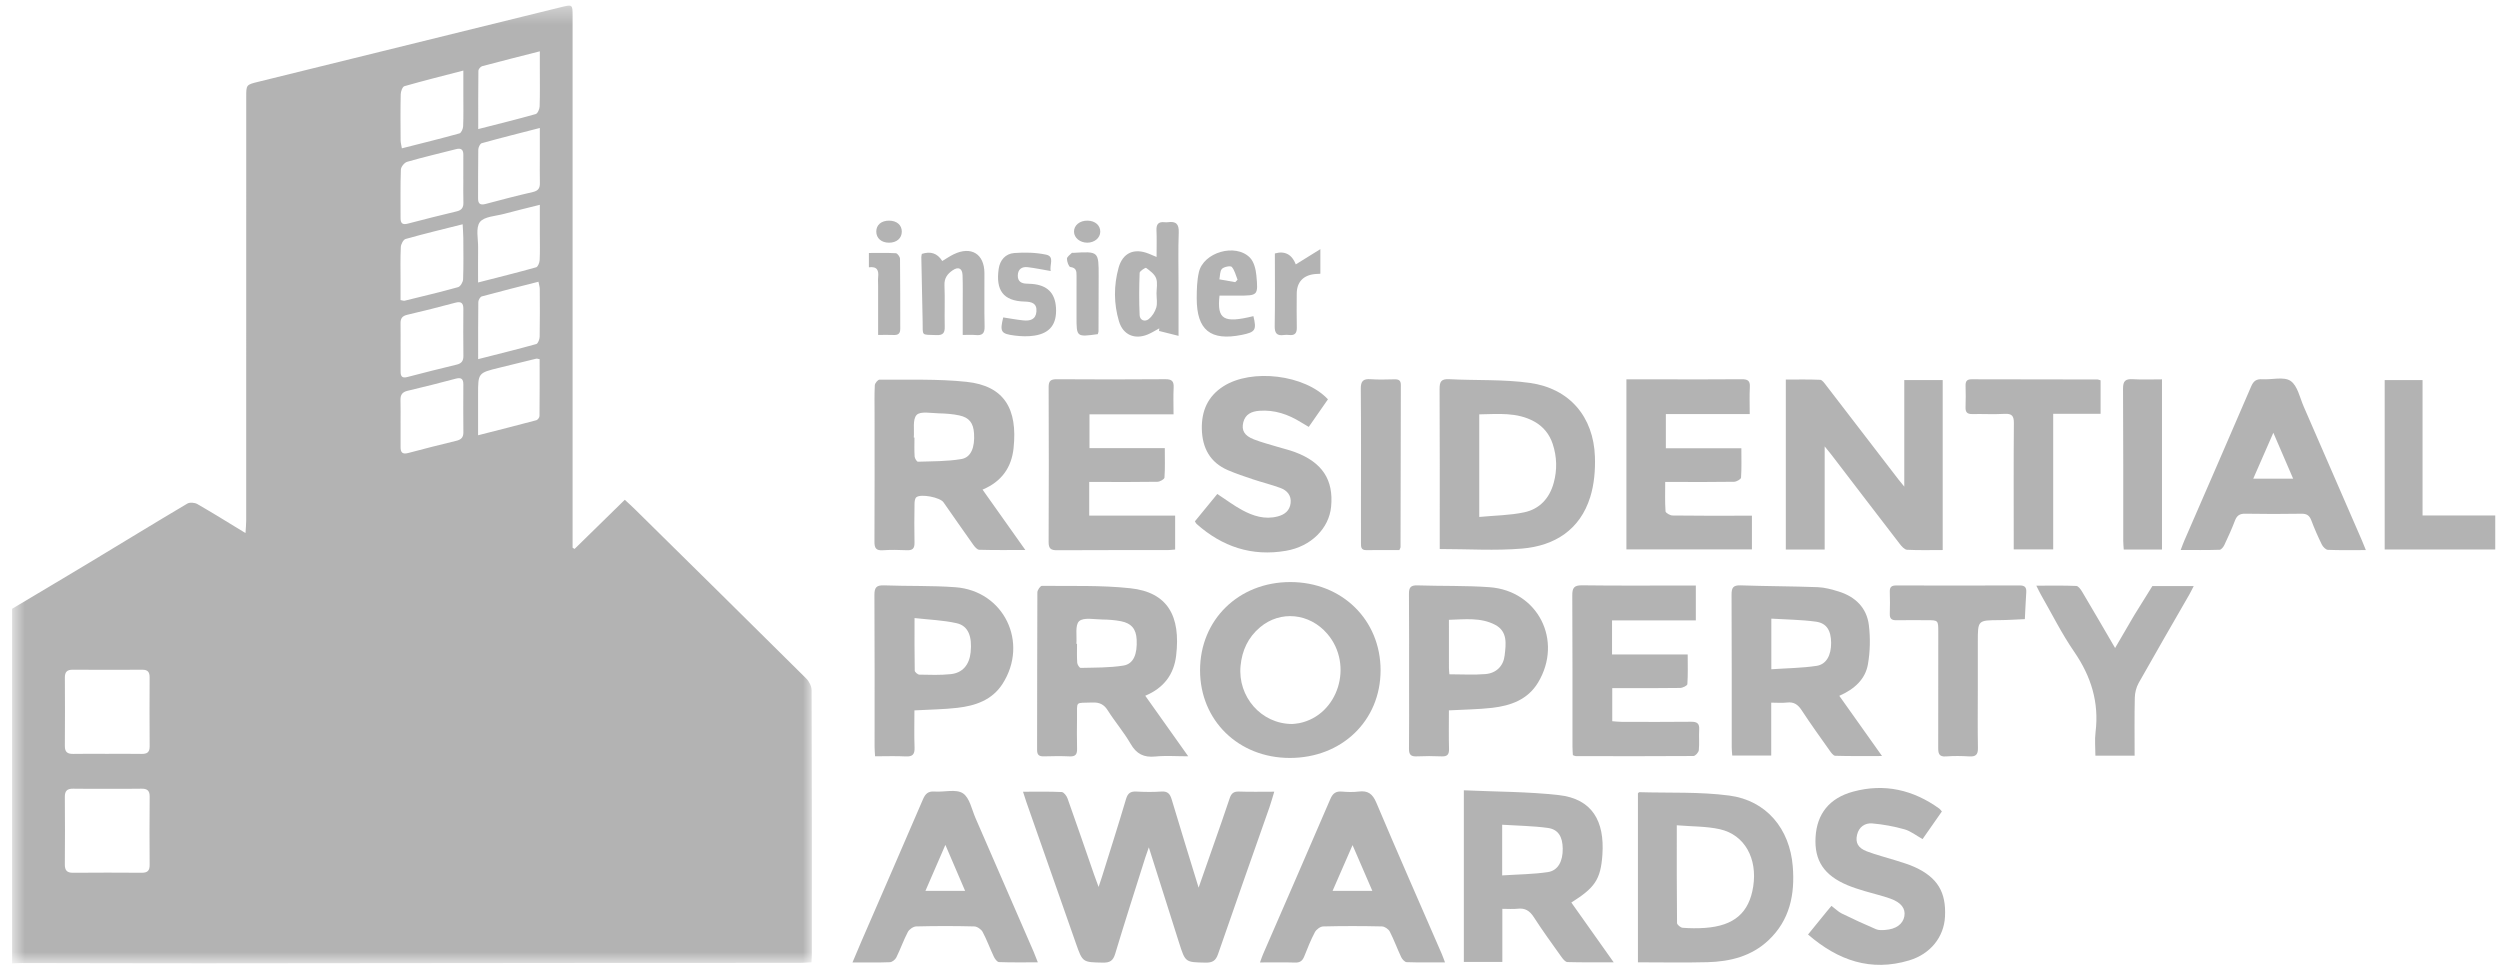 <?xml version="1.0" encoding="UTF-8"?>
<svg xmlns="http://www.w3.org/2000/svg" width="151" height="59" viewBox="0 0 151 59" fill="none">
  <g id="Group 73" opacity="0.3">
    <g id="Group 72">
      <g id="Group 3">
        <mask id="mask0_9379_2868" style="mask-type:luminance" maskUnits="userSpaceOnUse" x="0" y="0" width="50" height="59">
          <path id="Clip 2" fill-rule="evenodd" clip-rule="evenodd" d="M0.731 0.339H49.037V58.189H0.731V0.339Z" fill="white"></path>
        </mask>
        <g mask="url(#mask0_9379_2868)">
          <path id="Fill 1" fill-rule="evenodd" clip-rule="evenodd" d="M32.606 7.73C31.366 8.05 30.227 8.334 29.096 8.65C28.995 8.678 28.89 8.903 28.888 9.038C28.87 10.014 28.883 10.991 28.875 11.968C28.872 12.306 28.998 12.407 29.334 12.318C30.281 12.065 31.231 11.817 32.187 11.598C32.518 11.521 32.617 11.356 32.609 11.045C32.596 10.516 32.606 9.986 32.606 9.456C32.606 8.915 32.606 8.374 32.606 7.73ZM28.885 7.796C30.112 7.482 31.239 7.206 32.355 6.89C32.472 6.857 32.589 6.592 32.594 6.432C32.619 5.671 32.606 4.909 32.606 4.147C32.606 3.826 32.606 3.505 32.606 3.1C31.37 3.415 30.244 3.697 29.123 3.997C29.026 4.023 28.897 4.175 28.895 4.269C28.88 5.408 28.885 6.547 28.885 7.796ZM28.88 21.692C30.111 21.378 31.257 21.097 32.392 20.78C32.496 20.75 32.593 20.491 32.596 20.336C32.614 19.373 32.607 18.41 32.602 17.448C32.601 17.325 32.558 17.202 32.523 17.017C31.35 17.316 30.222 17.596 29.101 17.903C29.003 17.929 28.891 18.124 28.89 18.242C28.874 19.352 28.88 20.462 28.88 21.692ZM32.606 12.371C31.823 12.568 31.131 12.732 30.445 12.918C29.936 13.055 29.243 13.075 28.985 13.414C28.723 13.757 28.886 14.427 28.878 14.954C28.869 15.627 28.876 16.3 28.876 17.062C30.11 16.745 31.252 16.463 32.383 16.145C32.49 16.115 32.587 15.867 32.595 15.715C32.622 15.203 32.606 14.689 32.606 14.175C32.606 13.602 32.606 13.028 32.606 12.371ZM32.594 21.695C32.465 21.671 32.43 21.654 32.401 21.661C31.657 21.842 30.913 22.027 30.168 22.209C28.877 22.524 28.876 22.523 28.876 23.824V26.29C30.113 25.974 31.257 25.686 32.395 25.382C32.479 25.36 32.585 25.216 32.586 25.128C32.599 23.986 32.594 22.845 32.594 21.695ZM24.194 25.558H24.195C24.195 26.039 24.198 26.52 24.195 27.002C24.193 27.322 24.303 27.456 24.654 27.362C25.62 27.103 26.591 26.86 27.563 26.624C27.847 26.555 27.991 26.423 27.988 26.115C27.978 25.152 27.981 24.189 27.986 23.227C27.988 22.896 27.871 22.78 27.527 22.872C26.561 23.13 25.591 23.376 24.618 23.604C24.294 23.68 24.182 23.851 24.19 24.164C24.203 24.628 24.194 25.093 24.194 25.558ZM24.193 18.124C24.335 18.15 24.387 18.175 24.43 18.165C25.513 17.899 26.598 17.643 27.671 17.343C27.809 17.305 27.965 17.038 27.971 16.871C28.002 16.043 27.988 15.214 27.984 14.385C27.983 14.129 27.96 13.874 27.944 13.546C26.741 13.849 25.612 14.12 24.496 14.435C24.36 14.473 24.217 14.751 24.209 14.925C24.175 15.603 24.194 16.284 24.193 16.963C24.193 17.354 24.193 17.744 24.193 18.124ZM27.985 10.839H27.983C27.983 10.341 27.98 9.843 27.985 9.345C27.987 9.031 27.846 8.931 27.543 9.009C26.558 9.262 25.566 9.492 24.59 9.774C24.426 9.821 24.219 10.077 24.213 10.243C24.177 11.222 24.196 12.202 24.194 13.181C24.194 13.49 24.315 13.59 24.633 13.507C25.615 13.247 26.603 13.003 27.591 12.765C27.888 12.694 27.998 12.53 27.989 12.234C27.974 11.77 27.985 11.304 27.985 10.839ZM27.986 4.262C26.727 4.589 25.57 4.877 24.424 5.206C24.31 5.239 24.207 5.522 24.204 5.692C24.182 6.619 24.191 7.548 24.197 8.476C24.198 8.615 24.239 8.754 24.273 8.959C25.472 8.654 26.616 8.374 27.75 8.058C27.86 8.028 27.968 7.779 27.974 7.627C28 7.014 27.985 6.401 27.986 5.787C27.986 5.313 27.986 4.838 27.986 4.262ZM24.195 20.92H24.196C24.196 21.433 24.195 21.946 24.197 22.459C24.198 22.725 24.284 22.856 24.595 22.774C25.59 22.511 26.591 22.265 27.592 22.021C27.882 21.951 27.994 21.791 27.989 21.493C27.977 20.55 27.98 19.606 27.987 18.663C27.99 18.309 27.863 18.187 27.5 18.284C26.536 18.541 25.57 18.789 24.599 19.013C24.29 19.084 24.188 19.241 24.193 19.53C24.2 19.993 24.195 20.456 24.195 20.92ZM6.441 45.532C7.143 45.532 7.844 45.523 8.545 45.536C8.869 45.541 9.041 45.45 9.039 45.089C9.028 43.695 9.03 42.3 9.037 40.906C9.038 40.597 8.927 40.45 8.6 40.452C7.197 40.459 5.795 40.46 4.392 40.451C4.048 40.449 3.916 40.589 3.918 40.925C3.926 42.303 3.928 43.681 3.917 45.058C3.914 45.438 4.089 45.544 4.438 45.536C5.106 45.521 5.774 45.532 6.441 45.532ZM6.525 47.642C5.824 47.642 5.124 47.652 4.424 47.637C4.064 47.63 3.913 47.763 3.916 48.131C3.928 49.49 3.927 50.85 3.916 52.209C3.913 52.565 4.04 52.718 4.411 52.715C5.796 52.703 7.18 52.704 8.564 52.714C8.906 52.717 9.041 52.587 9.038 52.246C9.029 50.869 9.026 49.493 9.04 48.117C9.044 47.738 8.878 47.629 8.526 47.637C7.859 47.653 7.192 47.641 6.525 47.642ZM0.731 36.77C2.289 35.84 3.85 34.915 5.405 33.979C7.375 32.792 9.335 31.59 11.313 30.418C11.461 30.33 11.759 30.354 11.918 30.445C12.869 30.991 13.799 31.572 14.828 32.197C14.846 31.892 14.87 31.673 14.87 31.454C14.872 22.923 14.872 14.391 14.872 5.859C14.872 5.124 14.871 5.12 15.589 4.943C21.687 3.439 27.785 1.936 33.884 0.433C34.582 0.261 34.585 0.265 34.585 0.973C34.586 11.446 34.586 21.92 34.585 32.394V33.083C34.625 33.107 34.665 33.132 34.704 33.156C35.702 32.18 36.699 31.203 37.738 30.186C37.959 30.393 38.165 30.577 38.361 30.771C41.81 34.172 45.262 37.571 48.699 40.984C48.875 41.159 49.022 41.457 49.022 41.699C49.041 47.011 49.036 52.322 49.035 57.634C49.035 57.781 49.023 57.929 49.014 58.123C48.766 58.136 48.537 58.158 48.309 58.158C44.235 58.161 40.161 58.159 36.087 58.162C28.141 58.168 20.195 58.181 12.248 58.184C8.609 58.186 4.969 58.172 1.33 58.167C1.13 58.166 0.93 58.181 0.731 58.189V36.77Z" fill="black"></path>
        </g>
      </g>
      <path id="Fill 4" fill-rule="evenodd" clip-rule="evenodd" d="M61.79 47.82C62.632 47.82 63.382 47.802 64.128 47.839C64.254 47.845 64.424 48.069 64.479 48.225C65.025 49.755 65.551 51.293 66.083 52.828C66.153 53.029 66.23 53.229 66.355 53.572C66.451 53.286 66.507 53.126 66.558 52.963C67.047 51.398 67.546 49.835 68.012 48.262C68.118 47.905 68.286 47.791 68.644 47.81C69.143 47.838 69.647 47.844 70.146 47.809C70.527 47.782 70.67 47.949 70.769 48.283C71.286 50.012 71.82 51.735 72.396 53.614C72.749 52.604 73.056 51.731 73.361 50.858C73.666 49.981 73.979 49.107 74.269 48.225C74.365 47.931 74.505 47.798 74.835 47.81C75.516 47.835 76.199 47.818 76.965 47.818C76.857 48.171 76.778 48.466 76.677 48.754C75.64 51.711 74.592 54.664 73.57 57.627C73.431 58.03 73.231 58.15 72.817 58.142C71.6 58.119 71.597 58.137 71.223 56.964C70.625 55.085 70.031 53.205 69.389 51.179C69.29 51.464 69.231 51.621 69.18 51.782C68.567 53.726 67.942 55.667 67.354 57.619C67.229 58.034 67.032 58.15 66.615 58.142C65.39 58.119 65.391 58.136 64.984 56.976C63.986 54.129 62.986 51.281 61.989 48.434C61.929 48.265 61.878 48.094 61.79 47.82Z" fill="black"></path>
      <path id="Fill 6" fill-rule="evenodd" clip-rule="evenodd" d="M117.339 33.222C116.611 33.222 115.897 33.243 115.186 33.206C115.032 33.197 114.86 33.002 114.747 32.854C113.365 31.063 111.994 29.264 110.619 27.468C110.519 27.338 110.413 27.213 110.21 26.962V33.193H107.863V22.925C108.553 22.925 109.247 22.909 109.939 22.94C110.061 22.946 110.191 23.136 110.289 23.263C111.751 25.16 113.208 27.061 114.667 28.96C114.756 29.077 114.852 29.188 115.018 29.392V22.958H117.339V33.222Z" fill="black"></path>
      <path id="Fill 8" fill-rule="evenodd" clip-rule="evenodd" d="M65.014 38.886C65.027 38.886 65.04 38.888 65.053 38.888C65.053 39.269 65.037 39.651 65.064 40.031C65.071 40.143 65.201 40.343 65.271 40.341C66.133 40.319 67.005 40.337 67.852 40.201C68.467 40.103 68.699 39.513 68.654 38.626C68.622 37.999 68.344 37.648 67.711 37.523C67.338 37.45 66.951 37.422 66.57 37.418C66.091 37.412 65.447 37.275 65.179 37.521C64.922 37.76 65.053 38.414 65.014 38.886ZM69.173 42.023C70.035 43.237 70.859 44.397 71.769 45.68C71.026 45.68 70.4 45.631 69.786 45.693C69.089 45.763 68.643 45.542 68.289 44.927C67.884 44.224 67.345 43.599 66.911 42.911C66.677 42.539 66.405 42.414 65.973 42.431C64.906 42.476 65.066 42.302 65.052 43.37C65.045 43.985 65.039 44.599 65.055 45.213C65.064 45.54 64.978 45.704 64.609 45.686C64.093 45.661 63.574 45.669 63.057 45.684C62.766 45.691 62.639 45.606 62.64 45.291C62.648 42.121 62.641 38.95 62.657 35.78C62.657 35.642 62.837 35.385 62.931 35.386C64.715 35.406 66.512 35.34 68.279 35.531C70.527 35.775 71.323 37.206 71.039 39.6C70.906 40.717 70.315 41.544 69.173 42.023Z" fill="black"></path>
      <path id="Fill 10" fill-rule="evenodd" clip-rule="evenodd" d="M55.193 26.427C55.206 26.428 55.22 26.43 55.233 26.43C55.233 26.811 55.218 27.193 55.243 27.571C55.251 27.686 55.377 27.89 55.443 27.887C56.32 27.859 57.207 27.872 58.066 27.727C58.656 27.629 58.887 27.013 58.832 26.179C58.791 25.552 58.547 25.221 57.938 25.09C57.535 25.004 57.115 24.975 56.702 24.966C56.24 24.956 55.592 24.823 55.365 25.063C55.109 25.332 55.233 25.957 55.193 26.427ZM59.346 29.573C60.21 30.792 61.032 31.952 61.931 33.22C60.924 33.22 60.034 33.232 59.145 33.206C59.021 33.203 58.877 33.032 58.787 32.906C58.18 32.054 57.585 31.192 56.984 30.335C56.779 30.043 55.619 29.811 55.347 30.034C55.258 30.107 55.239 30.299 55.237 30.437C55.226 31.217 55.218 31.997 55.236 32.777C55.244 33.123 55.122 33.25 54.773 33.233C54.29 33.21 53.803 33.204 53.321 33.235C52.918 33.261 52.815 33.108 52.817 32.723C52.831 30.151 52.824 27.579 52.824 25.007C52.824 24.426 52.808 23.844 52.839 23.265C52.846 23.144 53.026 22.929 53.125 22.93C54.876 22.949 56.638 22.878 58.373 23.062C60.672 23.305 61.469 24.707 61.22 27.068C61.098 28.225 60.508 29.086 59.346 29.573Z" fill="black"></path>
      <path id="Fill 12" fill-rule="evenodd" clip-rule="evenodd" d="M90.731 49.814V51.364V52.875C91.71 52.811 92.61 52.806 93.49 52.675C94.108 52.583 94.4 52.018 94.389 51.254C94.379 50.541 94.123 50.096 93.494 50.008C92.599 49.884 91.687 49.876 90.731 49.814ZM88.416 47.734C90.371 47.824 92.275 47.812 94.154 48.024C96.172 48.251 96.924 49.596 96.785 51.625C96.681 53.14 96.314 53.625 94.909 54.513C95.738 55.683 96.566 56.853 97.466 58.123C96.453 58.123 95.561 58.135 94.67 58.109C94.547 58.105 94.405 57.929 94.314 57.802C93.745 57.004 93.167 56.211 92.637 55.388C92.391 55.007 92.112 54.835 91.661 54.887C91.382 54.919 91.097 54.893 90.741 54.893V58.101H88.416V47.734Z" fill="black"></path>
      <path id="Fill 14" fill-rule="evenodd" clip-rule="evenodd" d="M106.988 40.423C107.941 40.358 108.841 40.35 109.722 40.218C110.318 40.128 110.604 39.571 110.6 38.829C110.595 38.089 110.334 37.638 109.683 37.549C108.803 37.428 107.907 37.423 106.988 37.366V40.423ZM111.094 42.028C111.957 43.243 112.779 44.402 113.675 45.664C112.656 45.664 111.75 45.677 110.846 45.649C110.727 45.645 110.594 45.451 110.502 45.321C109.935 44.521 109.361 43.725 108.824 42.904C108.6 42.562 108.358 42.382 107.934 42.433C107.64 42.469 107.338 42.44 106.982 42.44V45.636H104.627C104.615 45.459 104.596 45.298 104.596 45.137C104.594 42.066 104.602 38.995 104.586 35.923C104.584 35.501 104.679 35.339 105.137 35.356C106.688 35.41 108.24 35.407 109.791 35.465C110.216 35.481 110.646 35.601 111.057 35.728C112.067 36.04 112.753 36.716 112.88 37.762C112.974 38.537 112.957 39.353 112.823 40.123C112.665 41.025 112.013 41.623 111.094 42.028Z" fill="black"></path>
      <path id="Fill 16" fill-rule="evenodd" clip-rule="evenodd" d="M78.047 43.729C78.12 43.721 78.305 43.714 78.484 43.677C80.834 43.193 81.779 40.159 80.168 38.281C79.091 37.026 77.33 36.855 76.106 37.889C75.38 38.501 75.017 39.293 74.929 40.226C74.754 42.073 76.171 43.728 78.047 43.729ZM77.905 45.78C74.803 45.779 72.483 43.512 72.483 40.484C72.483 37.434 74.814 35.156 77.936 35.156C81.054 35.156 83.391 37.443 83.387 40.491C83.384 43.528 81.049 45.781 77.905 45.78Z" fill="black"></path>
      <path id="Fill 18" fill-rule="evenodd" clip-rule="evenodd" d="M101.278 49.847C101.278 51.917 101.272 53.835 101.293 55.753C101.294 55.854 101.508 56.029 101.633 56.038C102.08 56.073 102.533 56.076 102.981 56.045C104.74 55.921 105.648 55.134 105.894 53.546C106.157 51.847 105.376 50.422 103.883 50.086C103.068 49.904 102.207 49.925 101.278 49.847ZM98.931 58.124V47.919C98.963 47.89 98.988 47.847 99.011 47.848C100.825 47.902 102.658 47.816 104.448 48.052C106.697 48.35 108.102 50.064 108.283 52.328C108.419 54.02 108.11 55.572 106.816 56.792C105.788 57.761 104.5 58.079 103.138 58.116C101.755 58.153 100.371 58.124 98.931 58.124Z" fill="black"></path>
      <path id="Fill 20" fill-rule="evenodd" clip-rule="evenodd" d="M89.347 31.224C90.295 31.133 91.201 31.128 92.067 30.943C92.993 30.746 93.59 30.096 93.844 29.167C94.061 28.375 94.038 27.588 93.783 26.814C93.589 26.226 93.215 25.761 92.667 25.459C91.62 24.883 90.489 25.01 89.347 25.027V31.224ZM86.96 33.161V32.656C86.96 29.602 86.967 26.548 86.951 23.495C86.949 23.056 87.046 22.878 87.528 22.903C89.158 22.989 90.809 22.902 92.416 23.13C94.805 23.468 96.248 25.176 96.333 27.578C96.362 28.392 96.29 29.252 96.049 30.024C95.436 31.994 93.905 32.967 91.936 33.134C90.316 33.271 88.675 33.161 86.96 33.161Z" fill="black"></path>
      <path id="Fill 22" fill-rule="evenodd" clip-rule="evenodd" d="M70.882 25.025H65.805V27.069H70.354C70.354 27.7 70.375 28.276 70.334 28.847C70.328 28.944 70.061 29.096 69.913 29.099C68.728 29.119 67.543 29.11 66.359 29.11H65.788V31.143H70.979V33.192C70.805 33.205 70.659 33.226 70.514 33.226C68.294 33.228 66.075 33.22 63.856 33.234C63.476 33.237 63.335 33.143 63.337 32.737C63.352 29.619 63.351 26.5 63.338 23.381C63.336 23.002 63.465 22.904 63.829 22.906C66.015 22.92 68.201 22.923 70.387 22.904C70.796 22.9 70.908 23.04 70.888 23.421C70.862 23.931 70.882 24.443 70.882 25.025Z" fill="black"></path>
      <path id="Fill 24" fill-rule="evenodd" clip-rule="evenodd" d="M98.235 22.913C99.023 22.913 99.755 22.913 100.487 22.913C102.056 22.913 103.624 22.921 105.192 22.906C105.546 22.903 105.713 22.981 105.691 23.372C105.662 23.899 105.684 24.429 105.684 25.011H100.618V27.077H105.178C105.178 27.704 105.198 28.279 105.159 28.849C105.152 28.945 104.888 29.096 104.741 29.099C103.557 29.119 102.372 29.11 101.188 29.11H100.578C100.578 29.733 100.558 30.31 100.598 30.883C100.605 30.981 100.871 31.134 101.019 31.136C102.403 31.156 103.788 31.148 105.173 31.148H105.816V33.182H98.235V22.913Z" fill="black"></path>
      <path id="Fill 26" fill-rule="evenodd" clip-rule="evenodd" d="M102.428 35.365V37.473H97.367V39.529H101.937C101.937 40.175 101.957 40.751 101.917 41.324C101.911 41.413 101.632 41.55 101.478 41.552C100.31 41.571 99.142 41.563 97.974 41.563C97.791 41.563 97.609 41.563 97.38 41.563V43.561C97.552 43.573 97.742 43.598 97.933 43.599C99.334 43.602 100.736 43.611 102.137 43.594C102.502 43.59 102.655 43.693 102.631 44.071C102.605 44.484 102.651 44.903 102.608 45.313C102.594 45.445 102.397 45.662 102.283 45.663C99.914 45.681 97.544 45.674 95.175 45.669C95.13 45.669 95.084 45.64 95.001 45.611C94.993 45.439 94.977 45.262 94.977 45.084C94.975 42.048 94.985 39.012 94.966 35.977C94.963 35.516 95.061 35.346 95.564 35.353C97.666 35.382 99.768 35.365 101.871 35.365H102.428Z" fill="black"></path>
      <path id="Fill 28" fill-rule="evenodd" clip-rule="evenodd" d="M137.31 26.138C136.881 27.117 136.499 27.989 136.097 28.91H138.505C138.109 27.991 137.737 27.129 137.31 26.138ZM142.898 33.225C142.065 33.225 141.334 33.241 140.605 33.21C140.475 33.205 140.305 33.027 140.237 32.888C140.003 32.413 139.79 31.925 139.603 31.43C139.492 31.139 139.334 31.024 139.013 31.029C137.879 31.047 136.745 31.049 135.611 31.028C135.267 31.022 135.103 31.148 134.987 31.456C134.799 31.951 134.578 32.435 134.352 32.915C134.295 33.035 134.166 33.203 134.066 33.206C133.306 33.231 132.545 33.22 131.713 33.22C131.807 32.976 131.866 32.808 131.937 32.645C133.284 29.544 134.638 26.445 135.971 23.338C136.113 23.008 136.289 22.885 136.641 22.907C137.221 22.942 137.943 22.733 138.348 23.006C138.772 23.292 138.908 24.016 139.145 24.56C140.32 27.248 141.486 29.94 142.655 32.63C142.726 32.794 142.79 32.961 142.898 33.225Z" fill="black"></path>
      <path id="Fill 30" fill-rule="evenodd" clip-rule="evenodd" d="M80.488 53.808H82.889C82.49 52.885 82.117 52.025 81.694 51.045C81.264 52.03 80.885 52.898 80.488 53.808ZM87.278 58.128C86.454 58.128 85.707 58.141 84.962 58.114C84.846 58.109 84.693 57.939 84.632 57.81C84.391 57.301 84.2 56.768 83.943 56.268C83.866 56.118 83.634 55.959 83.47 55.956C82.286 55.929 81.101 55.927 79.917 55.957C79.744 55.962 79.505 56.141 79.419 56.304C79.171 56.771 78.975 57.267 78.779 57.76C78.674 58.024 78.53 58.149 78.225 58.139C77.546 58.117 76.865 58.132 76.103 58.132C76.185 57.91 76.233 57.759 76.296 57.615C77.65 54.498 79.012 51.385 80.352 48.262C80.502 47.913 80.689 47.779 81.059 47.812C81.391 47.84 81.73 47.851 82.059 47.81C82.62 47.739 82.902 47.942 83.13 48.481C84.42 51.535 85.758 54.568 87.079 57.609C87.142 57.755 87.194 57.906 87.278 58.128Z" fill="black"></path>
      <path id="Fill 32" fill-rule="evenodd" clip-rule="evenodd" d="M57.101 51.031C56.678 52.006 56.299 52.879 55.896 53.809H58.293C57.892 52.876 57.522 52.013 57.101 51.031ZM51.49 58.131C51.695 57.648 51.858 57.253 52.028 56.861C53.269 54.001 54.516 51.144 55.747 48.279C55.89 47.946 56.057 47.781 56.444 47.809C57.024 47.853 57.738 47.644 58.154 47.912C58.568 48.178 58.695 48.897 58.927 49.426C60.101 52.116 61.269 54.809 62.438 57.501C62.515 57.68 62.582 57.864 62.685 58.125C61.857 58.125 61.096 58.139 60.337 58.11C60.228 58.106 60.091 57.916 60.028 57.784C59.793 57.289 59.608 56.77 59.351 56.289C59.266 56.129 59.021 55.96 58.845 55.956C57.677 55.926 56.508 55.926 55.341 55.956C55.165 55.96 54.92 56.13 54.835 56.29C54.573 56.788 54.388 57.325 54.138 57.83C54.073 57.962 53.886 58.112 53.749 58.117C53.034 58.146 52.318 58.131 51.49 58.131Z" fill="black"></path>
      <path id="Fill 34" fill-rule="evenodd" clip-rule="evenodd" d="M87.543 40.727C88.305 40.727 89.021 40.773 89.728 40.714C90.38 40.659 90.809 40.22 90.88 39.592C90.96 38.903 91.074 38.142 90.305 37.738C89.435 37.282 88.481 37.41 87.515 37.437C87.515 38.454 87.514 39.396 87.516 40.338C87.516 40.451 87.531 40.564 87.543 40.727ZM87.514 42.906C87.514 43.703 87.5 44.465 87.521 45.226C87.53 45.569 87.422 45.702 87.067 45.685C86.568 45.662 86.066 45.663 85.566 45.685C85.216 45.702 85.099 45.574 85.103 45.229C85.117 43.935 85.108 42.641 85.108 41.347C85.108 39.522 85.116 37.696 85.101 35.872C85.098 35.489 85.203 35.344 85.61 35.357C87.059 35.406 88.514 35.362 89.959 35.466C92.895 35.678 94.419 38.69 92.902 41.221C92.279 42.259 91.247 42.625 90.121 42.754C89.281 42.849 88.43 42.856 87.514 42.906Z" fill="black"></path>
      <path id="Fill 36" fill-rule="evenodd" clip-rule="evenodd" d="M55.238 37.331C55.238 38.492 55.231 39.5 55.25 40.507C55.252 40.593 55.431 40.746 55.529 40.748C56.162 40.761 56.799 40.784 57.426 40.718C58.144 40.643 58.547 40.154 58.626 39.404C58.726 38.447 58.484 37.803 57.794 37.645C56.983 37.459 56.135 37.433 55.238 37.331ZM55.231 42.907C55.231 43.663 55.211 44.406 55.239 45.148C55.254 45.556 55.128 45.711 54.704 45.688C54.107 45.656 53.506 45.68 52.854 45.68C52.843 45.459 52.825 45.283 52.825 45.107C52.824 42.052 52.833 38.997 52.815 35.942C52.812 35.488 52.934 35.338 53.4 35.356C54.834 35.411 56.274 35.363 57.703 35.468C60.638 35.685 62.151 38.812 60.555 41.302C59.925 42.285 58.916 42.627 57.828 42.753C57.002 42.848 56.166 42.855 55.231 42.907Z" fill="black"></path>
      <path id="Fill 38" fill-rule="evenodd" clip-rule="evenodd" d="M73.525 29.836C74.069 30.193 74.522 30.535 75.016 30.803C75.683 31.165 76.393 31.397 77.175 31.192C77.603 31.08 77.901 30.837 77.953 30.39C78.008 29.928 77.743 29.621 77.336 29.472C76.791 29.272 76.224 29.133 75.672 28.949C75.168 28.781 74.662 28.611 74.173 28.402C73.079 27.936 72.616 27.045 72.591 25.91C72.568 24.832 72.941 23.939 73.897 23.33C75.6 22.245 78.811 22.624 80.208 24.119C79.837 24.653 79.459 25.195 79.049 25.785C78.88 25.684 78.728 25.598 78.579 25.506C77.811 25.028 76.99 24.744 76.07 24.811C75.6 24.845 75.217 25.014 75.095 25.507C74.974 25.996 75.16 26.313 75.728 26.536C76.191 26.718 76.677 26.841 77.155 26.987C77.504 27.094 77.864 27.176 78.206 27.303C79.862 27.92 80.557 28.974 80.399 30.606C80.272 31.919 79.191 33.007 77.674 33.268C75.612 33.624 73.821 33.022 72.275 31.646C72.241 31.615 72.221 31.566 72.171 31.49C72.616 30.946 73.065 30.398 73.525 29.836Z" fill="black"></path>
      <path id="Fill 40" fill-rule="evenodd" clip-rule="evenodd" d="M109.205 56.444C109.608 55.949 109.973 55.498 110.34 55.049C110.422 54.947 110.508 54.848 110.62 54.714C110.852 54.889 111.031 55.071 111.247 55.178C111.928 55.512 112.618 55.828 113.315 56.126C113.474 56.194 113.678 56.181 113.859 56.169C114.516 56.126 114.941 55.816 115.024 55.34C115.105 54.879 114.838 54.512 114.175 54.275C113.675 54.096 113.152 53.981 112.642 53.826C112.292 53.72 111.94 53.613 111.603 53.472C110.17 52.874 109.578 51.979 109.66 50.562C109.741 49.161 110.486 48.206 111.929 47.814C113.82 47.301 115.557 47.705 117.134 48.84C117.185 48.877 117.22 48.935 117.289 49.013C116.899 49.571 116.513 50.123 116.123 50.681C115.729 50.461 115.403 50.195 115.03 50.091C114.398 49.913 113.741 49.792 113.087 49.735C112.643 49.696 112.28 49.946 112.168 50.416C112.054 50.895 112.223 51.218 112.758 51.422C113.332 51.641 113.934 51.787 114.52 51.974C114.9 52.096 115.287 52.206 115.648 52.371C117.024 52.999 117.556 53.886 117.478 55.369C117.414 56.585 116.614 57.617 115.313 58.008C113.003 58.702 111.023 58.016 109.205 56.444Z" fill="black"></path>
      <path id="Fill 42" fill-rule="evenodd" clip-rule="evenodd" d="M132.501 35.398C132.387 35.618 132.311 35.777 132.223 35.931C131.206 37.702 130.179 39.468 129.178 41.248C129.032 41.508 128.949 41.836 128.942 42.135C128.915 43.292 128.931 44.45 128.931 45.644H126.562C126.562 45.17 126.513 44.69 126.571 44.222C126.793 42.427 126.305 40.854 125.282 39.368C124.53 38.277 123.937 37.078 123.275 35.926C123.188 35.773 123.114 35.611 122.994 35.374C123.854 35.374 124.632 35.357 125.407 35.391C125.534 35.396 125.681 35.606 125.768 35.752C126.421 36.85 127.061 37.956 127.752 39.14C128.126 38.499 128.464 37.919 128.802 37.339C128.852 37.253 128.903 37.167 128.955 37.083C129.304 36.521 129.654 35.96 130.003 35.398H132.501Z" fill="black"></path>
      <path id="Fill 44" fill-rule="evenodd" clip-rule="evenodd" d="M119.46 41.599C119.459 42.794 119.446 43.99 119.467 45.185C119.474 45.582 119.334 45.71 118.946 45.687C118.48 45.659 118.009 45.651 117.544 45.688C117.092 45.725 117.067 45.483 117.068 45.143C117.075 42.819 117.072 40.495 117.072 38.171C117.072 37.461 117.071 37.46 116.38 37.459C115.762 37.459 115.144 37.452 114.526 37.461C114.251 37.465 114.134 37.361 114.144 37.08C114.158 36.632 114.158 36.183 114.144 35.735C114.135 35.451 114.256 35.362 114.53 35.362C117.018 35.368 119.506 35.37 121.994 35.361C122.31 35.36 122.405 35.488 122.386 35.777C122.351 36.316 122.329 36.856 122.301 37.395C121.787 37.417 121.274 37.453 120.761 37.456C119.46 37.465 119.46 37.459 119.46 38.761C119.46 39.707 119.46 40.653 119.46 41.599Z" fill="black"></path>
      <path id="Fill 46" fill-rule="evenodd" clip-rule="evenodd" d="M126.876 22.973V24.992H124.013V33.185H121.629V32.581C121.629 30.241 121.618 27.9 121.638 25.56C121.642 25.124 121.524 24.973 121.077 24.997C120.428 25.033 119.775 24.997 119.124 25.009C118.821 25.015 118.708 24.898 118.719 24.599C118.736 24.168 118.731 23.735 118.721 23.304C118.714 23.045 118.783 22.908 119.082 22.909C121.62 22.919 124.158 22.917 126.696 22.921C126.742 22.921 126.789 22.947 126.876 22.973Z" fill="black"></path>
      <path id="Fill 48" fill-rule="evenodd" clip-rule="evenodd" d="M146.322 31.135H150.713V33.189H144.035V22.957H146.322V31.135Z" fill="black"></path>
      <path id="Fill 50" fill-rule="evenodd" clip-rule="evenodd" d="M84.521 33.225C83.857 33.225 83.191 33.218 82.525 33.228C82.193 33.233 82.203 33.016 82.203 32.792C82.203 32.012 82.202 31.232 82.202 30.452C82.202 28.129 82.214 25.805 82.192 23.482C82.188 23.015 82.338 22.871 82.791 22.904C83.273 22.94 83.759 22.919 84.243 22.911C84.486 22.907 84.611 22.981 84.611 23.249C84.601 26.518 84.598 29.787 84.592 33.056C84.592 33.085 84.568 33.115 84.521 33.225Z" fill="black"></path>
      <path id="Fill 52" fill-rule="evenodd" clip-rule="evenodd" d="M130.584 22.913V33.19H128.274C128.264 33.023 128.244 32.849 128.244 32.675C128.242 29.609 128.252 26.544 128.231 23.478C128.228 23.01 128.377 22.877 128.826 22.904C129.389 22.939 129.955 22.913 130.584 22.913Z" fill="black"></path>
      <path id="Fill 54" fill-rule="evenodd" clip-rule="evenodd" d="M69.855 17.739H69.853C69.853 17.426 69.932 17.083 69.829 16.807C69.735 16.554 69.459 16.354 69.225 16.181C69.186 16.152 68.839 16.37 68.834 16.481C68.802 17.333 68.794 18.188 68.834 19.039C68.849 19.35 69.156 19.458 69.389 19.269C69.595 19.102 69.763 18.833 69.839 18.576C69.915 18.318 69.855 18.02 69.855 17.739ZM69.857 15.521C69.857 14.929 69.874 14.419 69.851 13.911C69.835 13.547 69.967 13.382 70.338 13.422C70.404 13.429 70.472 13.43 70.538 13.421C71.022 13.355 71.217 13.52 71.196 14.045C71.155 15.104 71.184 16.165 71.184 17.225C71.184 18.2 71.184 19.174 71.184 20.286C70.802 20.19 70.403 20.09 70.004 19.989C70.01 19.937 70.016 19.884 70.022 19.832C69.792 19.955 69.571 20.099 69.331 20.199C68.539 20.529 67.834 20.231 67.588 19.413C67.267 18.343 67.267 17.25 67.562 16.175C67.812 15.267 68.502 14.966 69.388 15.324C69.51 15.373 69.629 15.425 69.857 15.521Z" fill="black"></path>
      <path id="Fill 56" fill-rule="evenodd" clip-rule="evenodd" d="M55.678 15.336C56.192 15.17 56.603 15.276 56.913 15.765C57.153 15.623 57.368 15.472 57.602 15.359C58.653 14.849 59.45 15.331 59.459 16.483C59.467 17.561 59.442 18.641 59.47 19.719C59.481 20.149 59.32 20.278 58.919 20.236C58.691 20.212 58.458 20.231 58.148 20.231C58.148 19.609 58.148 19.035 58.148 18.46C58.147 17.846 58.161 17.232 58.138 16.618C58.122 16.201 57.883 16.091 57.541 16.326C57.227 16.54 57.027 16.8 57.046 17.23C57.081 18.058 57.042 18.89 57.062 19.719C57.071 20.089 56.981 20.256 56.564 20.24C55.615 20.202 55.745 20.326 55.727 19.414C55.703 18.121 55.674 16.828 55.648 15.535C55.647 15.472 55.667 15.408 55.678 15.336Z" fill="black"></path>
      <path id="Fill 58" fill-rule="evenodd" clip-rule="evenodd" d="M74.607 17.042C74.654 16.993 74.701 16.944 74.748 16.895C74.639 16.63 74.577 16.325 74.398 16.12C74.328 16.039 73.927 16.112 73.807 16.238C73.676 16.376 73.696 16.655 73.65 16.873C73.969 16.93 74.288 16.986 74.607 17.042ZM73.658 17.855C73.498 19.305 73.909 19.535 75.705 19.095C75.908 19.932 75.828 20.061 75.003 20.227C73.117 20.608 72.281 19.939 72.282 18.02C72.283 17.493 72.296 16.952 72.412 16.442C72.686 15.239 74.619 14.675 75.492 15.558C75.739 15.808 75.85 16.261 75.885 16.634C76 17.853 75.975 17.855 74.775 17.855H73.658Z" fill="black"></path>
      <path id="Fill 60" fill-rule="evenodd" clip-rule="evenodd" d="M63.465 16.37C62.957 16.283 62.519 16.191 62.076 16.138C61.725 16.096 61.486 16.253 61.475 16.634C61.465 16.995 61.686 17.129 62.02 17.133C62.12 17.134 62.22 17.141 62.32 17.148C63.251 17.22 63.728 17.689 63.782 18.588C63.841 19.564 63.432 20.122 62.481 20.271C62.093 20.332 61.681 20.318 61.289 20.268C60.449 20.163 60.383 20.039 60.595 19.172C60.998 19.233 61.401 19.311 61.808 19.352C62.208 19.392 62.563 19.309 62.6 18.817C62.639 18.308 62.304 18.225 61.889 18.215C60.574 18.182 60.142 17.51 60.319 16.245C60.394 15.707 60.735 15.324 61.258 15.283C61.895 15.234 62.558 15.25 63.18 15.38C63.722 15.493 63.372 16.009 63.465 16.37Z" fill="black"></path>
      <path id="Fill 62" fill-rule="evenodd" clip-rule="evenodd" d="M77.002 15.309C77.602 15.137 78.035 15.368 78.266 15.969C78.747 15.671 79.195 15.393 79.75 15.048V16.534C79.644 16.54 79.534 16.543 79.424 16.553C78.714 16.623 78.324 17.043 78.323 17.742C78.322 18.422 78.31 19.102 78.327 19.782C78.336 20.129 78.204 20.273 77.858 20.233C77.759 20.221 77.656 20.219 77.558 20.233C77.12 20.299 76.984 20.126 76.992 19.684C77.018 18.244 77.002 16.802 77.002 15.309Z" fill="black"></path>
      <path id="Fill 64" fill-rule="evenodd" clip-rule="evenodd" d="M66.305 20.183C65.021 20.359 65.022 20.359 65.022 19.133C65.022 18.305 65.019 17.478 65.023 16.651C65.024 16.384 65.009 16.175 64.65 16.128C64.554 16.115 64.442 15.802 64.444 15.627C64.445 15.509 64.629 15.39 64.737 15.277C64.753 15.261 64.801 15.274 64.834 15.272C66.36 15.181 66.361 15.181 66.359 16.688C66.358 17.797 66.355 18.906 66.35 20.014C66.35 20.061 66.326 20.107 66.305 20.183Z" fill="black"></path>
      <path id="Fill 66" fill-rule="evenodd" clip-rule="evenodd" d="M53.038 20.23V17.242C53.038 17.076 53.023 16.909 53.04 16.744C53.08 16.357 53.005 16.076 52.481 16.145V15.28C53.026 15.28 53.571 15.263 54.113 15.295C54.206 15.301 54.36 15.513 54.361 15.631C54.379 17.041 54.37 18.451 54.375 19.86C54.376 20.138 54.257 20.246 53.982 20.233C53.7 20.22 53.418 20.23 53.038 20.23Z" fill="black"></path>
      <path id="Fill 68" fill-rule="evenodd" clip-rule="evenodd" d="M65.666 14.658C65.229 14.656 64.877 14.365 64.87 14C64.862 13.608 65.217 13.317 65.692 13.327C66.15 13.336 66.463 13.613 66.456 14.002C66.45 14.373 66.103 14.66 65.666 14.658Z" fill="black"></path>
      <path id="Fill 70" fill-rule="evenodd" clip-rule="evenodd" d="M53.699 13.327C54.166 13.328 54.471 13.592 54.469 13.993C54.466 14.393 54.156 14.66 53.695 14.659C53.237 14.659 52.928 14.388 52.927 13.988C52.926 13.586 53.23 13.326 53.699 13.327Z" fill="black"></path>
    </g>
  </g>
</svg>
